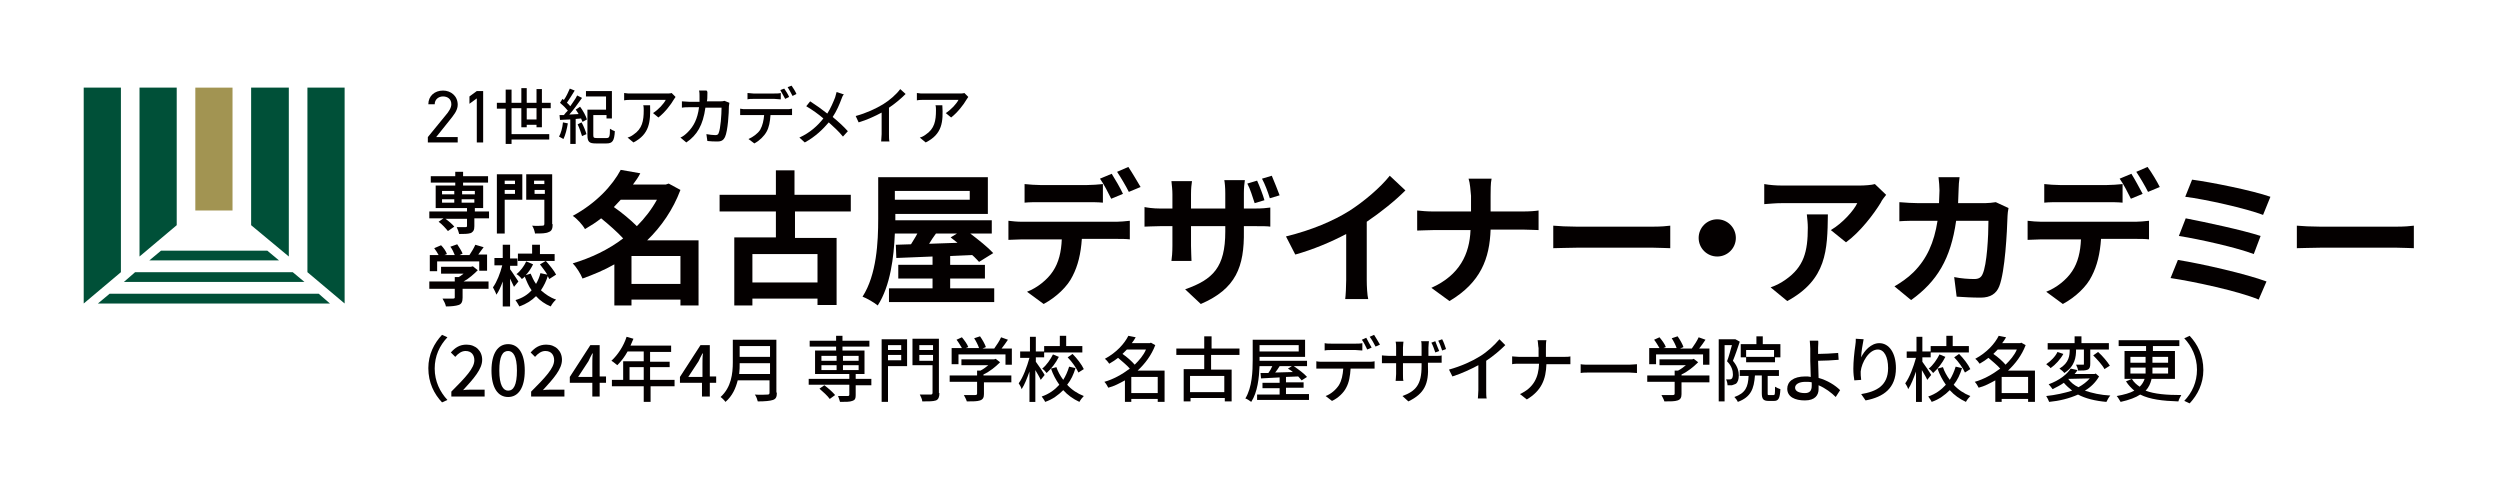 <?xml version="1.0" encoding="utf-8"?>
<!-- Generator: Adobe Illustrator 27.9.1, SVG Export Plug-In . SVG Version: 6.00 Build 0)  -->
<svg version="1.1" id="レイヤー_1" xmlns="http://www.w3.org/2000/svg" xmlns:xlink="http://www.w3.org/1999/xlink" x="0px"
	 y="0px" width="510.7px" height="100px" viewBox="0 0 510.7 100" style="enable-background:new 0 0 510.7 100;"
	 xml:space="preserve">
<style type="text/css">
	.st0{fill:none;}
	.st1{fill:#005038;}
	.st2{fill:#A29452;}
	.st3{clip-path:url(#SVGID_00000034792746027307854410000009926205007639647638_);fill:#040000;}
</style>
<g>
	<rect x="71.6" class="st0" width="17.4" height="100"/>
	<rect class="st0" width="17.4" height="100"/>
	<rect x="493.3" class="st0" width="17.4" height="100"/>
	<rect x="0" y="0" class="st0" width="510.7" height="17.4"/>
	<rect x="0" y="82.7" class="st0" width="510.7" height="17.4"/>
</g>
<g>
	<polygon class="st1" points="22.4,60 20,62 67.4,62 65.1,60 	"/>
	<polygon class="st1" points="59.8,55.6 27.6,55.6 25.3,57.6 62.2,57.6 	"/>
	<polygon class="st1" points="54.6,51.2 32.9,51.2 30.5,53.2 57,53.2 	"/>
	<polygon class="st1" points="24.7,55.6 24.7,17.9 17.1,17.9 17.1,62 	"/>
	<polygon class="st1" points="62.8,55.6 62.8,17.9 70.4,17.9 70.4,62 	"/>
	<polygon class="st1" points="36.1,46 36.1,17.9 28.5,17.9 28.5,52.4 	"/>
	<rect x="39.9" y="17.9" class="st2" width="7.6" height="25.1"/>
	<polygon class="st1" points="59,52.4 59,17.9 51.3,17.9 51.3,46 	"/>
	<g>
		<defs>
			<rect id="SVGID_1_" x="0" y="0.8" width="510.7" height="98.3"/>
		</defs>
		<clipPath id="SVGID_00000049903240868671876560000002061726464120838038_">
			<use xlink:href="#SVGID_1_"  style="overflow:visible;"/>
		</clipPath>
		<path style="clip-path:url(#SVGID_00000049903240868671876560000002061726464120838038_);fill:#040000;" d="M93.5,29.1h-6.1V28
			l3.6-4.4c0.7-0.8,1.2-1.6,1.2-2.3c0-1.1-0.8-1.6-1.7-1.6c-0.9,0-1.7,0.6-1.7,1.6h-1.3c0-1.7,1.3-2.8,3-2.8c1.6,0,3,1.1,3,2.9
			c0,1.2-0.9,2.2-1.6,3.1l-2.8,3.5h4.4V29.1z"/>
		<polygon style="clip-path:url(#SVGID_00000049903240868671876560000002061726464120838038_);fill:#040000;" points="98.7,29.1 
			97.4,29.1 97.4,20.1 95.9,21.2 95.9,19.7 97.4,18.6 98.7,18.6 		"/>
		<path style="clip-path:url(#SVGID_00000049903240868671876560000002061726464120838038_);fill:#040000;" d="M109.6,26v-0.5h-2V26
			h-1.1v-3.9h-2v5.3h7.7v1.1h-7.7v0.9h-1.2v-7.2h-1.8V21h1.8v-2.7h1.2V21h2V18h1.1V21h2v-2.8h1.1V21h1.8v1.1h-1.8V26H109.6z
			 M109.6,22.1h-2v2.3h2V22.1z"/>
		<path style="clip-path:url(#SVGID_00000049903240868671876560000002061726464120838038_);fill:#040000;" d="M116,25.2
			c-0.2,1.2-0.5,2.4-0.9,3.2c-0.2-0.1-0.7-0.4-0.9-0.5c0.4-0.7,0.7-1.8,0.8-2.9L116,25.2z M118.5,21.8c0.6,0.8,1.2,1.9,1.4,2.6
			l-0.9,0.5c-0.1-0.2-0.2-0.5-0.3-0.7l-1.1,0.1v5.1h-1.1v-5c-0.8,0-1.5,0.1-2.1,0.1l-0.1-1l0.9,0c0.2-0.3,0.5-0.6,0.8-0.9
			c-0.4-0.5-1-1.1-1.6-1.6l0.5-0.8c0.1,0.1,0.2,0.2,0.3,0.2c0.5-0.7,0.9-1.6,1.2-2.3l1,0.4c-0.5,0.8-1.1,1.8-1.6,2.5
			c0.3,0.2,0.5,0.5,0.7,0.7c0.5-0.8,1.1-1.5,1.4-2.2l1,0.5c-0.8,1.1-1.7,2.4-2.6,3.4l1.9-0.1c-0.2-0.3-0.4-0.7-0.6-0.9L118.5,21.8z
			 M118.8,25c0.4,0.7,0.8,1.7,1,2.4l-0.9,0.4c-0.2-0.6-0.5-1.6-0.9-2.4L118.8,25z M123.9,28.2c0.6,0,0.7-0.3,0.7-1.9
			c0.3,0.2,0.7,0.4,1,0.5c-0.1,2-0.5,2.5-1.7,2.5h-2.2c-1.3,0-1.7-0.3-1.7-1.7v-5.2h3.8v-2.7h-4.1v-1.1h5.3v5.6h-1.1v-0.7h-2.7v4.1
			c0,0.5,0.1,0.6,0.7,0.6H123.9z"/>
		<path style="clip-path:url(#SVGID_00000049903240868671876560000002061726464120838038_);fill:#040000;" d="M137.6,20.4
			c-0.5,0.9-1.8,2.6-3.1,3.6l-1.1-0.9c1.1-0.7,2.2-1.9,2.6-2.7h-7c-0.5,0-1,0-1.5,0.1V19c0.5,0.1,1,0.1,1.5,0.1h7.1
			c0.3,0,0.9,0,1.1-0.1l0.8,0.8C137.9,20,137.7,20.2,137.6,20.4 M129.4,29.1l-1.2-1c0.4-0.1,0.8-0.3,1.2-0.6c1.8-1.2,2.1-2.8,2.1-5
			c0-0.3,0-0.7-0.1-1h1.4C132.9,24.9,132.7,27.4,129.4,29.1"/>
		<path style="clip-path:url(#SVGID_00000049903240868671876560000002061726464120838038_);fill:#040000;" d="M144.5,19.4
			c0,0.4,0,0.9-0.1,1.3h2.7c0.3,0,0.6,0,0.9-0.1L149,21c0,0.2-0.1,0.5-0.1,0.7c0,1.3-0.2,5-0.8,6.3c-0.3,0.6-0.7,0.9-1.5,0.9
			c-0.7,0-1.4,0-2.1-0.1l-0.2-1.4c0.6,0.1,1.3,0.2,1.8,0.2c0.4,0,0.6-0.1,0.7-0.4c0.4-0.9,0.6-3.8,0.6-5.2h-3.3
			c-0.5,3.6-1.7,5.6-3.9,7.1l-1.2-1c0.5-0.2,1-0.6,1.5-1.1c1.2-1.2,2-2.7,2.3-5.1h-1.9c-0.5,0-1.1,0-1.6,0.1v-1.3
			c0.5,0,1.1,0.1,1.6,0.1h2c0-0.4,0-0.8,0-1.2c0-0.3,0-0.8-0.1-1.1h1.5C144.6,18.6,144.5,19.1,144.5,19.4"/>
		<path style="clip-path:url(#SVGID_00000049903240868671876560000002061726464120838038_);fill:#040000;" d="M152.4,22.3h8.3
			c0.3,0,0.7,0,1.1-0.1v1.3c-0.3,0-0.7,0-1.1,0h-3.3c-0.1,1.4-0.3,2.5-0.8,3.4c-0.5,0.9-1.4,1.8-2.5,2.4l-1.2-0.9
			c0.9-0.4,1.9-1.1,2.4-1.9c0.5-0.9,0.7-1.9,0.8-3h-3.7c-0.4,0-0.8,0-1.2,0v-1.3C151.6,22.3,152,22.3,152.4,22.3 M153.9,19.1h4.3
			c0.4,0,0.9,0,1.3-0.1v1.3c-0.4,0-0.9-0.1-1.3-0.1h-4.3c-0.4,0-0.9,0-1.2,0.1V19C153.1,19,153.5,19.1,153.9,19.1 M161.2,19.8
			l-0.8,0.4c-0.3-0.5-0.7-1.3-1-1.8l0.8-0.3C160.5,18.5,161,19.3,161.2,19.8 M162.7,19.2l-0.8,0.4c-0.3-0.6-0.7-1.3-1-1.8l0.8-0.3
			C162,17.9,162.5,18.7,162.7,19.2"/>
		<path style="clip-path:url(#SVGID_00000049903240868671876560000002061726464120838038_);fill:#040000;" d="M171.9,20.2
			c-0.4,1.1-1,2.5-1.8,3.7c1.1,0.9,2.2,1.9,3.1,2.9l-1,1.1c-0.9-1.1-1.9-2-2.9-2.9c-1.2,1.4-2.7,2.9-4.9,4.1l-1.1-1
			c2.2-1,3.7-2.4,4.9-3.9c-0.9-0.8-2.3-1.8-3.5-2.5l0.8-1c1.1,0.7,2.5,1.7,3.5,2.5c0.7-1.1,1.2-2.3,1.6-3.3c0.1-0.3,0.2-0.7,0.3-1.1
			l1.5,0.5C172.2,19.4,172,19.9,171.9,20.2"/>
		<path style="clip-path:url(#SVGID_00000049903240868671876560000002061726464120838038_);fill:#040000;" d="M180.4,21.3
			c1.3-0.8,2.7-2,3.5-3.1l1.1,1c-1,1-2.2,2-3.4,2.8v5.4c0,0.5,0,1.2,0.1,1.5H180c0-0.3,0.1-1,0.1-1.5V23c-1.3,0.7-3,1.5-4.7,2
			l-0.6-1.3C177,23.1,178.9,22.2,180.4,21.3"/>
		<path style="clip-path:url(#SVGID_00000049903240868671876560000002061726464120838038_);fill:#040000;" d="M197.4,20.4
			c-0.5,0.9-1.8,2.6-3.1,3.6l-1.1-0.9c1.1-0.7,2.2-1.9,2.6-2.7h-7c-0.5,0-1,0-1.5,0.1V19c0.5,0.1,1,0.1,1.5,0.1h7.1
			c0.3,0,0.9,0,1.1-0.1l0.8,0.8C197.7,20,197.5,20.2,197.4,20.4 M189.1,29.1l-1.2-1c0.4-0.1,0.8-0.3,1.2-0.6c1.8-1.2,2.1-2.8,2.1-5
			c0-0.3,0-0.7-0.1-1h1.4C192.7,24.9,192.5,27.4,189.1,29.1"/>
		<path style="clip-path:url(#SVGID_00000049903240868671876560000002061726464120838038_);fill:#040000;" d="M142.6,62.4H139v-1.2
			h-10v1.2h-3.5V54c-2.1,1.2-4.3,2.1-6.5,2.9c-0.4-1-1.3-2.4-2-3.1c3.7-1.1,7.3-2.8,10.3-5.1c-1.2-1.3-2.9-2.8-4.5-4.1
			c-1,0.8-2.1,1.5-3.3,2.2c-0.5-0.9-1.7-2.2-2.5-2.7c4.8-2.6,8.1-6.2,9.8-9.4l4,0.7c-0.4,0.8-0.9,1.5-1.5,2.3h6.7l0.6-0.2l2.4,1.3
			c-1.5,4-3.9,7.5-6.8,10.3h10.5V62.4z M126.8,40.8c-0.5,0.5-0.9,1-1.4,1.5c1.6,1.1,3.4,2.6,4.7,3.9c1.6-1.6,3-3.4,4.1-5.4H126.8z
			 M139,52.3h-10V58h10V52.3z"/>
		<path style="clip-path:url(#SVGID_00000049903240868671876560000002061726464120838038_);fill:#040000;" d="M162.4,43.3v5.3h8.5
			v13.7H167V61h-13.3v1.4H150V48.5h8.5v-5.3h-11.5v-3.4h11.5v-5h3.8v5h11.5v3.4H162.4z M167,51.9h-13.3v5.8H167V51.9z"/>
		<path style="clip-path:url(#SVGID_00000049903240868671876560000002061726464120838038_);fill:#040000;" d="M203.1,58.9v2.8h-21.5
			v-2.8h8.9v-2h-7v-2.8h7v-1.7c-2.8,0.1-5.3,0.2-7.4,0.3L183,50l3.1-0.1c0.4-0.7,0.9-1.4,1.3-2.2h-4.6c-0.2,4.8-0.9,10.7-3.5,14.7
			c-0.7-0.6-2.3-1.5-3.1-1.8c2.9-4.5,3.2-11.2,3.2-15.9v-8.5h22.4v7.5h-18.9v1V45h19.7v2.7h-4.4c1.7,1.3,3.6,2.8,4.7,4l-2.9,1.8
			c-0.4-0.4-0.8-0.9-1.4-1.4c-1.5,0.1-3,0.1-4.5,0.2v1.8h7.1v2.8h-7.1v2H203.1z M182.8,40.8h15.3V39h-15.3V40.8z M191.2,47.7
			c-0.5,0.7-1,1.4-1.4,2.1c1.9-0.1,3.8-0.1,5.8-0.2c-0.5-0.4-1-0.8-1.4-1.1l1.3-0.8H191.2z"/>
		<path style="clip-path:url(#SVGID_00000049903240868671876560000002061726464120838038_);fill:#040000;" d="M208.8,45.3h19.3
			c0.6,0,1.9-0.1,2.7-0.2v3.8c-0.7-0.1-1.9-0.1-2.7-0.1H221c-0.2,3-0.8,5.5-1.9,7.6c-1,2.1-3.3,4.3-5.9,5.7l-3.4-2.5
			c2.1-0.8,4.2-2.5,5.3-4.2c1.2-1.8,1.7-4,1.8-6.5h-8.1c-0.9,0-2,0.1-2.8,0.1v-3.9C206.8,45.2,207.8,45.3,208.8,45.3 M212.5,37.8
			h9.6c1,0,2.2-0.1,3.2-0.2v3.8c-1-0.1-2.2-0.1-3.2-0.1h-9.6c-1,0-2.3,0-3.2,0.1v-3.8C210.3,37.7,211.5,37.8,212.5,37.8 M229.4,39.6
			l-2.4,1c-0.6-1.2-1.5-3-2.3-4.1l2.4-1C227.8,36.6,228.9,38.5,229.4,39.6 M233,38.2l-2.4,1c-0.6-1.2-1.6-2.9-2.4-4.1l2.3-1
			C231.3,35.3,232.4,37.2,233,38.2"/>
		<path style="clip-path:url(#SVGID_00000049903240868671876560000002061726464120838038_);fill:#040000;" d="M245.3,62.1l-3.2-3
			c5.7-2,8.2-4.5,8.2-11.8v-1.1h-7v4c0,1.3,0.1,2.5,0.1,3.1h-4.1c0.1-0.6,0.2-1.8,0.2-3.1v-4h-2.5c-1.5,0-2.5,0.1-3.2,0.1v-4
			c0.5,0.1,1.7,0.3,3.2,0.3h2.5v-2.9c0-0.9-0.1-1.7-0.2-2.7h4.2c-0.1,0.6-0.2,1.5-0.2,2.7v2.9h7v-3.1c0-1.2-0.1-2.2-0.2-2.7h4.2
			c-0.1,0.6-0.2,1.6-0.2,2.7v3.1h2.2c1.6,0,2.4-0.1,3.2-0.2v3.9c-0.6-0.1-1.7-0.1-3.2-0.1h-2.2v1C254.2,54.5,252.5,59,245.3,62.1
			 M258.3,40.9l-2,0.6c-0.4-1.2-0.9-2.9-1.5-4l2-0.6C257.3,38,258,39.8,258.3,40.9 M261.4,39.9l-2,0.6c-0.4-1.3-1-2.9-1.6-4l2-0.6
			C260.3,37.1,261,38.8,261.4,39.9"/>
		<path style="clip-path:url(#SVGID_00000049903240868671876560000002061726464120838038_);fill:#040000;" d="M275.6,43.1
			c3-1.9,6.4-4.8,8.3-7.2l3.2,3c-2.2,2.2-5.1,4.5-7.9,6.4v11.9c0,1.3,0.1,3.1,0.3,3.9h-4.7c0.1-0.7,0.2-2.6,0.2-3.9v-9.4
			c-3,1.6-6.8,3.2-10.4,4.2l-1.9-3.7C268,47,272.4,45.1,275.6,43.1"/>
		<path style="clip-path:url(#SVGID_00000049903240868671876560000002061726464120838038_);fill:#040000;" d="M300,36.5h4.7
			c-0.2,0.9-0.2,2.5-0.2,3.5v3.2h6.6c1.4,0,2.6-0.1,3.2-0.2v4c-0.6,0-2.1-0.1-3.2-0.1h-6.6c-0.2,5.9-2,10.8-8.4,14.6l-3.7-2.7
			c5.8-2.6,7.8-6.9,8-11.8h-7.5c-1.3,0-2.5,0.1-3.4,0.1V43c0.9,0.1,2.1,0.2,3.3,0.2h7.7v-3.2C300.4,38.9,300.3,37.4,300,36.5"/>
		<path style="clip-path:url(#SVGID_00000049903240868671876560000002061726464120838038_);fill:#040000;" d="M322,46.3h15.8
			c1.4,0,2.7-0.1,3.4-0.2v4.6c-0.7,0-2.2-0.1-3.4-0.1H322c-1.7,0-3.7,0.1-4.7,0.1v-4.6C318.3,46.2,320.4,46.3,322,46.3"/>
		<path style="clip-path:url(#SVGID_00000049903240868671876560000002061726464120838038_);fill:#040000;" d="M354.6,48.6
			c0,2.1-1.7,3.8-3.8,3.8c-2.1,0-3.8-1.7-3.8-3.8c0-2.1,1.7-3.8,3.8-3.8C352.9,44.8,354.6,46.5,354.6,48.6"/>
		<path style="clip-path:url(#SVGID_00000049903240868671876560000002061726464120838038_);fill:#040000;" d="M384.2,41.4
			c-1.4,2.3-4.2,6-7.1,8.1L374,47c2.4-1.4,4.7-4,5.4-5.5h-15.4c-1.2,0-2.2,0.1-3.6,0.2v-4.1c1.1,0.2,2.4,0.3,3.6,0.3H380
			c0.8,0,2.4-0.1,3-0.3l2.3,2.2C385,40.2,384.4,40.9,384.2,41.4 M365.1,61.5l-3.4-2.8c0.9-0.3,2-0.8,3.1-1.6
			c3.7-2.6,4.5-5.7,4.5-10.6c0-0.9-0.1-1.7-0.2-2.7h4.3C373.3,51.1,373.2,57.1,365.1,61.5"/>
		<path style="clip-path:url(#SVGID_00000049903240868671876560000002061726464120838038_);fill:#040000;" d="M400.1,38.8
			c0,0.9-0.1,1.8-0.1,2.7h5.5c0.7,0,1.5-0.1,2.2-0.2l2.6,1.2c-0.1,0.5-0.2,1.2-0.2,1.6c-0.1,3.2-0.5,11.4-1.7,14.4
			c-0.6,1.5-1.8,2.3-3.8,2.3c-1.7,0-3.4-0.1-4.9-0.2l-0.5-4c1.4,0.3,3,0.4,4.1,0.4c0.9,0,1.4-0.3,1.7-1c0.9-1.9,1.2-7.8,1.2-10.9
			h-6.6c-1.1,7.8-3.9,12.4-9.2,16.2l-3.4-2.8c1.2-0.7,2.7-1.7,3.9-2.9c2.7-2.7,4.2-6,4.9-10.5h-3.9c-1,0-2.6,0-3.9,0.1v-3.9
			c1.2,0.1,2.8,0.2,3.9,0.2h4.2c0-0.8,0.1-1.7,0.1-2.6c0-0.6-0.1-2-0.2-2.7h4.3C400.2,36.8,400.1,38.1,400.1,38.8"/>
		<path style="clip-path:url(#SVGID_00000049903240868671876560000002061726464120838038_);fill:#040000;" d="M417,45.3h19.3
			c0.6,0,1.9-0.1,2.7-0.2v3.8c-0.7-0.1-1.9-0.1-2.7-0.1h-7.1c-0.2,3-0.8,5.5-1.9,7.6c-1,2.1-3.3,4.3-5.9,5.7l-3.4-2.5
			c2.1-0.8,4.2-2.5,5.3-4.2c1.2-1.8,1.7-4,1.8-6.5H417c-0.9,0-2,0.1-2.8,0.1v-3.9C415.1,45.2,416.1,45.3,417,45.3 M420.8,37.8h9.6
			c1,0,2.2-0.1,3.2-0.2v3.8c-1-0.1-2.2-0.1-3.2-0.1h-9.6c-1,0-2.3,0-3.2,0.1v-3.8C418.5,37.7,419.8,37.8,420.8,37.8 M437.7,39.6
			l-2.4,1c-0.6-1.2-1.5-3-2.3-4.1l2.4-1C436.1,36.6,437.1,38.5,437.7,39.6 M441.2,38.2l-2.4,1c-0.6-1.2-1.6-2.9-2.4-4.1l2.3-1
			C439.6,35.3,440.7,37.2,441.2,38.2"/>
		<path style="clip-path:url(#SVGID_00000049903240868671876560000002061726464120838038_);fill:#040000;" d="M463,57.5l-1.6,3.7
			c-4-1.7-13.3-3.7-18-4.4l1.5-3.7C449.9,53.9,459,56,463,57.5 M461.8,48.2l-1.4,3.7c-3.4-1.3-10.9-3-15.3-3.7l1.4-3.6
			C450.6,45.4,458.1,47,461.8,48.2 M463.8,40.2l-1.5,3.7c-3.4-1.3-11.8-3.2-15.9-3.7l1.4-3.5C451.6,37.2,460.1,38.9,463.8,40.2"/>
		<path style="clip-path:url(#SVGID_00000049903240868671876560000002061726464120838038_);fill:#040000;" d="M473.9,46.3h15.8
			c1.4,0,2.7-0.1,3.4-0.2v4.6c-0.7,0-2.2-0.1-3.4-0.1h-15.8c-1.7,0-3.7,0.1-4.7,0.1v-4.6C470.2,46.2,472.3,46.3,473.9,46.3"/>
		<path style="clip-path:url(#SVGID_00000049903240868671876560000002061726464120838038_);fill:#040000;" d="M90.3,68.4l1.1,0.5
			c-1.6,1.7-2.6,3.8-2.6,6.4s1.1,4.8,2.6,6.4l-1.1,0.5c-1.6-1.7-2.8-4-2.8-7C87.5,72.4,88.7,70.1,90.3,68.4"/>
		<path style="clip-path:url(#SVGID_00000049903240868671876560000002061726464120838038_);fill:#040000;" d="M92.2,80
			c2.9-2.9,4.7-4.8,4.7-6.4c0-1.1-0.6-1.9-1.8-1.9c-0.8,0-1.5,0.5-2.1,1.2l-0.9-0.9c0.9-1,1.8-1.6,3.2-1.6c1.9,0,3.2,1.3,3.2,3.1
			c0,1.9-1.7,3.8-3.9,6.2c0.5-0.1,1.2-0.1,1.7-0.1H99v1.4h-6.8V80z"/>
		<path style="clip-path:url(#SVGID_00000049903240868671876560000002061726464120838038_);fill:#040000;" d="M100.4,75.7
			c0-3.5,1.3-5.4,3.4-5.4c2.1,0,3.4,1.9,3.4,5.4c0,3.5-1.3,5.4-3.4,5.4C101.7,81.1,100.4,79.2,100.4,75.7 M105.6,75.7
			c0-3-0.8-4-1.8-4c-1.1,0-1.8,1-1.8,4s0.8,4.1,1.8,4.1C104.9,79.8,105.6,78.7,105.6,75.7"/>
		<path style="clip-path:url(#SVGID_00000049903240868671876560000002061726464120838038_);fill:#040000;" d="M108.5,80
			c2.9-2.9,4.7-4.8,4.7-6.4c0-1.1-0.6-1.9-1.8-1.9c-0.8,0-1.5,0.5-2.1,1.2l-0.9-0.9c0.9-1,1.8-1.6,3.2-1.6c1.9,0,3.2,1.3,3.2,3.1
			c0,1.9-1.7,3.8-3.9,6.2c0.5-0.1,1.2-0.1,1.7-0.1h2.7v1.4h-6.8V80z"/>
		<path style="clip-path:url(#SVGID_00000049903240868671876560000002061726464120838038_);fill:#040000;" d="M121,78.2h-4.6V77
			l4.2-6.5h1.9v6.4h1.3v1.3h-1.3v2.8H121V78.2z M121,76.9v-2.6c0-0.6,0-1.5,0.1-2.1H121c-0.3,0.5-0.5,1-0.8,1.6l-2.1,3.2H121z"/>
		<path style="clip-path:url(#SVGID_00000049903240868671876560000002061726464120838038_);fill:#040000;" d="M137.9,78.9h-5v3.2
			h-1.4v-3.2H125v-1.3h2.3v-3.8h4.2v-2h-3.3c-0.6,1.1-1.3,2-2.1,2.8c-0.3-0.2-0.8-0.7-1.2-0.9c1.3-1.2,2.5-3,3.1-4.9l1.4,0.4
			c-0.2,0.5-0.4,0.9-0.6,1.4h8.3v1.3h-4.3v2h4V75h-4v2.6h5V78.9z M131.5,75h-2.9v2.6h2.9V75z"/>
		<path style="clip-path:url(#SVGID_00000049903240868671876560000002061726464120838038_);fill:#040000;" d="M143.5,78.2h-4.6V77
			l4.2-6.5h1.9v6.4h1.3v1.3h-1.3v2.8h-1.6V78.2z M143.5,76.9v-2.6c0-0.6,0-1.5,0.1-2.1h-0.1c-0.3,0.5-0.5,1-0.8,1.6l-2.1,3.2H143.5z
			"/>
		<path style="clip-path:url(#SVGID_00000049903240868671876560000002061726464120838038_);fill:#040000;" d="M158.7,80.2
			c0,0.9-0.2,1.3-0.8,1.5c-0.6,0.2-1.6,0.3-3.1,0.3c-0.1-0.4-0.3-1-0.6-1.4c1.1,0.1,2.3,0,2.6,0c0.3,0,0.4-0.1,0.4-0.4v-2.5h-6.5
			c-0.4,1.6-1.1,3.2-2.5,4.4c-0.2-0.3-0.7-0.8-1-1c2.2-2,2.5-4.8,2.5-7.1v-4.6h8.9V80.2z M157.3,76.4v-2.2h-6.2c0,0.7,0,1.4-0.1,2.2
			H157.3z M151.1,72.9h6.2v-2.2h-6.2V72.9z"/>
		<path style="clip-path:url(#SVGID_00000049903240868671876560000002061726464120838038_);fill:#040000;" d="M178,78.7h-3.2v2
			c0,0.7-0.1,1-0.7,1.2c-0.5,0.2-1.3,0.2-2.5,0.2c-0.1-0.4-0.3-0.9-0.4-1.2c0.9,0,1.8,0,2,0c0.2,0,0.3-0.1,0.3-0.3v-2h-8.3v-1.2h8.3
			v-1h-7v-4.8h4.3v-0.8h-5.4v-1.2h5.4v-1h1.3v1h5.5v1.2h-5.5v0.8h4.5v4.8h-1.8v1h3.2V78.7z M169.5,81.5c-0.4-0.6-1.4-1.5-2.1-2.1
			l1-0.7c0.8,0.6,1.7,1.4,2.2,2L169.5,81.5z M167.8,73.7h3.1v-1h-3.1V73.7z M167.8,75.6h3.1v-1h-3.1V75.6z M172.2,73.7h3.2v-1h-3.2
			V73.7z M175.4,74.6h-3.2v1h3.2V74.6z"/>
		<path style="clip-path:url(#SVGID_00000049903240868671876560000002061726464120838038_);fill:#040000;" d="M185.3,74.8h-3.9v7.3
			h-1.3V69.3h5.2V74.8z M181.4,71.5h2.7v-1h-2.7V71.5z M184.1,72.5h-2.7v1.1h2.7V72.5z M191.9,80.3c0,0.8-0.2,1.3-0.7,1.5
			c-0.6,0.2-1.4,0.2-2.8,0.2c0-0.4-0.3-1-0.5-1.4c0.9,0,2,0,2.2,0c0.3,0,0.4-0.1,0.4-0.4v-5.6h-4.1v-5.4h5.4V80.3z M187.8,71.5h2.8
			v-1h-2.8V71.5z M190.6,72.5h-2.8v1.2h2.8V72.5z"/>
		<path style="clip-path:url(#SVGID_00000049903240868671876560000002061726464120838038_);fill:#040000;" d="M206.7,78.1H201v2.4
			c0,0.7-0.2,1.1-0.8,1.3c-0.6,0.2-1.4,0.2-2.7,0.2c-0.1-0.4-0.4-0.9-0.6-1.3c1,0,2,0,2.3,0c0.3,0,0.4-0.1,0.4-0.3v-2.4h-5.6v-1.3
			h5.6v-1h0.7c0.6-0.3,1.1-0.7,1.6-1.1h-5.5v-1.2h6.7l0.3-0.1l0.9,0.7c-0.9,0.9-2.1,1.9-3.4,2.5v0.2h5.7V78.1z M195.6,74.4h-1.2
			v-3.3h2.1c-0.3-0.5-0.7-1.2-1.1-1.7l1.1-0.5c0.5,0.6,1.1,1.4,1.3,2l-0.5,0.2h2.7c-0.2-0.6-0.6-1.4-1-2l1.2-0.4
			c0.5,0.7,1,1.6,1.2,2.2l-0.7,0.3h2.4c0.5-0.7,1.1-1.6,1.4-2.3l1.4,0.5c-0.4,0.6-0.9,1.3-1.3,1.8h2.1v3.3h-1.3v-2.1h-9.6V74.4z"/>
		<path style="clip-path:url(#SVGID_00000049903240868671876560000002061726464120838038_);fill:#040000;" d="M212.6,77.6
			c-0.2-0.5-0.7-1.3-1.1-2v6.5h-1.2v-6.2c-0.5,1.4-1,2.7-1.6,3.6c-0.1-0.4-0.4-0.9-0.6-1.2c0.9-1.2,1.7-3.4,2.2-5.2h-1.9v-1.3h2v-3
			h1.2v3h1.7V73h-1.7v0.9c0.4,0.5,1.6,2.3,1.8,2.7L212.6,77.6z M219.7,75.2c-0.4,1.3-0.9,2.4-1.7,3.4c0.9,1,2.1,1.8,3.4,2.3
			c-0.3,0.3-0.7,0.8-0.9,1.2c-1.3-0.6-2.4-1.4-3.3-2.4c-1,1-2.2,1.9-3.7,2.4c-0.1-0.3-0.5-0.8-0.7-1.1c1.5-0.5,2.7-1.4,3.6-2.4
			c-0.7-1-1.3-2.1-1.7-3.3l1.1-0.3c0.3,0.9,0.8,1.8,1.4,2.6c0.5-0.8,0.9-1.7,1.2-2.7L219.7,75.2z M216.3,72.9
			c-0.6,1.2-1.5,2.4-2.5,3.3c-0.2-0.3-0.6-0.7-0.9-0.9c0.9-0.7,1.7-1.9,2.2-2.9L216.3,72.9z M221.1,72h-7.8v-1.3h3.2v-2.1h1.3v2.1
			h3.3V72z M219.1,72.3c0.9,0.9,1.9,2.2,2.3,3.1l-1.1,0.7c-0.4-0.9-1.3-2.2-2.2-3.1L219.1,72.3z"/>
		<path style="clip-path:url(#SVGID_00000049903240868671876560000002061726464120838038_);fill:#040000;" d="M237.9,82.1h-1.4v-0.6
			h-5.4v0.6h-1.3v-4.4c-1.1,0.6-2.2,1.2-3.4,1.5c-0.2-0.4-0.5-0.9-0.8-1.2c1.8-0.5,3.6-1.5,5.2-2.7c-0.6-0.7-1.6-1.5-2.4-2.2
			c-0.5,0.4-1.1,0.8-1.8,1.2c-0.2-0.3-0.6-0.8-0.9-1c2.4-1.3,4-3.1,4.8-4.7l1.5,0.3c-0.2,0.4-0.5,0.8-0.8,1.2h3.7l0.2-0.1l0.9,0.5
			c-0.8,2.1-2.1,3.8-3.6,5.2h5.5V82.1z M230.2,71.4c-0.3,0.3-0.6,0.6-0.9,0.9c0.9,0.6,1.9,1.5,2.5,2.2c0.9-0.9,1.8-1.9,2.3-3.1
			H230.2z M236.5,77h-5.4v3.3h5.4V77z"/>
		<path style="clip-path:url(#SVGID_00000049903240868671876560000002061726464120838038_);fill:#040000;" d="M247.4,72.6v2.9h4.2
			V82h-1.4v-0.7h-7v0.7h-1.4v-6.6h4.2v-2.9h-5.7v-1.3h5.7v-2.5h1.5v2.5h5.7v1.3H247.4z M250.1,76.8h-7v3.3h7V76.8z"/>
		<path style="clip-path:url(#SVGID_00000049903240868671876560000002061726464120838038_);fill:#040000;" d="M267.4,80.6v1.1h-10.6
			v-1.1h4.6v-1.3h-3.5v-1.1h3.5v-1.1l-3.8,0.2l-0.1-1.1c0.5,0,1,0,1.6,0c0.3-0.4,0.6-0.9,0.8-1.4h-2.6c-0.1,2.4-0.4,5.3-1.7,7.3
			c-0.3-0.2-0.8-0.6-1.2-0.7c1.4-2.3,1.5-5.6,1.5-7.9v-4.1h10.7v3.5h-9.3v0.6v0.2h9.7v1.1h-2.7c1,0.7,2.1,1.5,2.7,2.2l-1.1,0.7
			c-0.2-0.2-0.4-0.5-0.7-0.8l-2.5,0.1v1.1h3.6v1.1h-3.6v1.3H267.4z M257.3,71.8h8v-1.3h-8V71.8z M261.4,74.8
			c-0.3,0.5-0.6,0.9-0.9,1.3c1.1,0,2.4-0.1,3.6-0.1c-0.3-0.3-0.7-0.5-1-0.7l0.8-0.5H261.4z"/>
		<path style="clip-path:url(#SVGID_00000049903240868671876560000002061726464120838038_);fill:#040000;" d="M270.2,73.9h9.4
			c0.3,0,0.8,0,1.2-0.1v1.5c-0.3,0-0.8,0-1.2,0h-3.7c-0.1,1.5-0.3,2.8-0.9,3.9c-0.5,1-1.6,2.1-2.9,2.7l-1.3-1
			c1.1-0.4,2.1-1.3,2.7-2.2c0.6-1,0.8-2.1,0.9-3.4h-4.2c-0.4,0-0.9,0-1.3,0v-1.5C269.3,73.9,269.8,73.9,270.2,73.9 M272,70.2h4.9
			c0.4,0,1,0,1.4-0.1v1.5c-0.5,0-1-0.1-1.4-0.1H272c-0.5,0-1,0-1.4,0.1v-1.5C271,70.2,271.5,70.2,272,70.2 M280.2,71l-0.9,0.4
			c-0.3-0.6-0.7-1.5-1.1-2l0.9-0.4C279.4,69.6,279.9,70.5,280.2,71 M281.9,70.4l-0.9,0.4c-0.3-0.6-0.8-1.5-1.2-2l0.9-0.4
			C281.1,69,281.6,69.9,281.9,70.4"/>
		<path style="clip-path:url(#SVGID_00000049903240868671876560000002061726464120838038_);fill:#040000;" d="M287.7,82l-1.2-1.1
			c2.7-1,3.9-2.3,3.9-6.1v-0.6h-3.8v2.2c0,0.6,0,1.2,0.1,1.4h-1.6c0-0.2,0.1-0.8,0.1-1.4v-2.2h-1.4c-0.7,0-1.3,0-1.5,0v-1.6
			c0.2,0,0.8,0.1,1.5,0.1h1.4V71c0-0.3,0-0.8-0.1-1.2h1.6c0,0.2-0.1,0.6-0.1,1.2v1.7h3.8V71c0-0.6,0-1.1-0.1-1.3h1.6
			c0,0.2-0.1,0.7-0.1,1.3v1.7h1.3c0.7,0,1.2,0,1.4-0.1v1.5c-0.2,0-0.7,0-1.4,0h-1.4v0.5C291.9,78.4,291,80.4,287.7,82 M294,71.7
			l-0.8,0.3c-0.2-0.6-0.5-1.5-0.8-2l0.8-0.3C293.4,70.3,293.8,71.2,294,71.7 M295.4,71.3l-0.8,0.3c-0.2-0.6-0.5-1.5-0.8-2l0.8-0.3
			C294.9,69.8,295.2,70.7,295.4,71.3"/>
		<path style="clip-path:url(#SVGID_00000049903240868671876560000002061726464120838038_);fill:#040000;" d="M302.3,72.8
			c1.5-0.9,3-2.3,4-3.5l1.2,1.2c-1.1,1.1-2.4,2.2-3.9,3.2v6c0,0.6,0,1.4,0.1,1.7h-1.8c0-0.3,0.1-1.1,0.1-1.7v-5.1
			c-1.5,0.8-3.4,1.7-5.3,2.3l-0.7-1.4C298.5,74.8,300.7,73.8,302.3,72.8"/>
		<path style="clip-path:url(#SVGID_00000049903240868671876560000002061726464120838038_);fill:#040000;" d="M314.1,69.5h1.8
			c-0.1,0.4-0.1,1.1-0.1,1.6v1.8h3.6c0.6,0,1.1,0,1.4-0.1v1.6c-0.3,0-0.9,0-1.4,0h-3.5c-0.1,3.1-1,5.4-4,7.2l-1.4-1.1
			c2.8-1.3,3.8-3.4,3.9-6.2h-4c-0.6,0-1.1,0-1.5,0.1v-1.6c0.3,0,0.9,0.1,1.4,0.1h4v-1.8C314.2,70.7,314.2,69.9,314.1,69.5"/>
		<path style="clip-path:url(#SVGID_00000049903240868671876560000002061726464120838038_);fill:#040000;" d="M325,74.5h7.8
			c0.7,0,1.2-0.1,1.6-0.1v1.8c-0.3,0-1-0.1-1.6-0.1H325c-0.8,0-1.7,0-2.1,0.1v-1.8C323.3,74.5,324.2,74.5,325,74.5"/>
		<path style="clip-path:url(#SVGID_00000049903240868671876560000002061726464120838038_);fill:#040000;" d="M349.2,78.1h-5.7v2.4
			c0,0.7-0.2,1.1-0.8,1.3c-0.6,0.2-1.4,0.2-2.7,0.2c-0.1-0.4-0.4-0.9-0.6-1.3c1,0,2,0,2.3,0c0.3,0,0.4-0.1,0.4-0.3v-2.4h-5.6v-1.3
			h5.6v-1h0.7c0.6-0.3,1.1-0.7,1.6-1.1H339v-1.2h6.7l0.3-0.1l0.9,0.7c-0.9,0.9-2.1,1.9-3.4,2.5v0.2h5.7V78.1z M338.1,74.4h-1.2v-3.3
			h2.1c-0.3-0.5-0.7-1.2-1.1-1.7l1.1-0.5c0.5,0.6,1.1,1.4,1.3,2l-0.5,0.2h2.7c-0.2-0.6-0.6-1.4-1-2l1.2-0.4c0.5,0.7,1,1.6,1.2,2.2
			l-0.7,0.3h2.4c0.5-0.7,1.1-1.6,1.4-2.3l1.4,0.5c-0.4,0.6-0.9,1.3-1.3,1.8h2.1v3.3h-1.3v-2.1h-9.6V74.4z"/>
		<path style="clip-path:url(#SVGID_00000049903240868671876560000002061726464120838038_);fill:#040000;" d="M355.4,69.8
			c-0.4,1.2-0.9,2.7-1.4,3.9c1,1.2,1.2,2.2,1.2,3c0,0.8-0.2,1.4-0.6,1.7c-0.2,0.1-0.5,0.2-0.8,0.3c-0.3,0-0.6,0-0.9,0
			c0-0.3-0.1-0.8-0.3-1.2c0.3,0,0.5,0,0.7,0c0.2,0,0.3,0,0.4-0.1c0.2-0.1,0.3-0.5,0.3-0.9c0-0.7-0.2-1.7-1.2-2.7
			c0.4-1,0.7-2.3,1-3.3h-1.5v11.5h-1.2V69.3h3.2l0.2,0L355.4,69.8z M362.3,80.7c0.3,0,0.3-0.2,0.3-1.7c0.3,0.2,0.8,0.4,1.1,0.5
			c-0.1,1.9-0.4,2.4-1.3,2.4h-1.1c-1.1,0-1.4-0.4-1.4-1.6v-3.6h-1.4c-0.2,2.7-0.8,4.4-3.5,5.4c-0.1-0.3-0.5-0.8-0.7-1
			c2.3-0.8,2.8-2.1,2.9-4.3h-1.8v-1.2h8v1.2h-2.3v3.5c0,0.4,0,0.4,0.3,0.4H362.3z M358.8,70.3v-1.6h1.3v1.6h3.6v2.7h-1.1v1h-5.9v-1
			h-1.1v-2.7H358.8z M362.4,71.5h-5.7v1.4h5.7V71.5z"/>
		<path style="clip-path:url(#SVGID_00000049903240868671876560000002061726464120838038_);fill:#040000;" d="M371.4,71
			c0,0.4,0,0.8,0,1.3c1.1,0,2.9-0.1,4.1-0.2l0.1,1.4c-1.2,0.1-3,0.2-4.2,0.2c0,0.9,0.1,2.3,0.1,3.5c1.8,0.5,3.4,1.5,4.4,2.5
			l-0.9,1.4c-0.9-0.9-2.1-1.8-3.5-2.4c0,0.3,0,0.6,0,0.8c0,1.2-0.7,2.3-2.8,2.3c-2,0-3.6-0.7-3.6-2.4c0-1.4,1.2-2.5,3.7-2.5
			c0.4,0,0.7,0,1.1,0.1c0-1.1-0.1-2.4-0.1-3.3c0-0.9,0-1.9,0-2.5c0-0.6-0.1-1.3-0.1-1.6h1.7C371.5,69.7,371.4,70.5,371.4,71
			 M368.7,80.3c1,0,1.4-0.5,1.4-1.5c0-0.2,0-0.4,0-0.7c-0.4-0.1-0.9-0.1-1.3-0.1c-1.3,0-2.1,0.5-2.1,1.2
			C366.7,79.9,367.5,80.3,368.7,80.3"/>
		<path style="clip-path:url(#SVGID_00000049903240868671876560000002061726464120838038_);fill:#040000;" d="M380.2,73
			c0.6-1.3,2-2.9,3.7-2.9c2,0,3.4,2,3.4,5.1c0,4.1-2.5,5.9-6.2,6.6l-0.9-1.3c3.1-0.5,5.5-1.7,5.5-5.3c0-2.3-0.8-3.8-2.1-3.8
			c-1.8,0-3.3,2.6-3.5,4.5c0,0.5,0,1,0.1,1.7l-1.4,0.1c-0.1-0.6-0.2-1.4-0.2-2.4c0-1.4,0.2-3.4,0.4-4.7c0.1-0.5,0.1-1,0.1-1.4
			l1.6,0.1C380.5,70.3,380.2,72,380.2,73"/>
		<path style="clip-path:url(#SVGID_00000049903240868671876560000002061726464120838038_);fill:#040000;" d="M393.7,77.6
			c-0.2-0.5-0.7-1.3-1.1-2v6.5h-1.2v-6.2c-0.5,1.4-1,2.7-1.6,3.6c-0.1-0.4-0.4-0.9-0.6-1.2c0.9-1.2,1.7-3.4,2.2-5.2h-1.9v-1.3h2v-3
			h1.2v3h1.7V73h-1.7v0.9c0.4,0.5,1.6,2.3,1.8,2.7L393.7,77.6z M400.8,75.2c-0.4,1.3-0.9,2.4-1.7,3.4c0.9,1,2.1,1.8,3.4,2.3
			c-0.3,0.3-0.7,0.8-0.9,1.2c-1.3-0.6-2.4-1.4-3.3-2.4c-1,1-2.2,1.9-3.7,2.4c-0.1-0.3-0.5-0.8-0.7-1.1c1.5-0.5,2.7-1.4,3.6-2.4
			c-0.7-1-1.3-2.1-1.7-3.3l1.1-0.3c0.3,0.9,0.8,1.8,1.4,2.6c0.5-0.8,0.9-1.7,1.2-2.7L400.8,75.2z M397.4,72.9
			c-0.6,1.2-1.5,2.4-2.5,3.3c-0.2-0.3-0.6-0.7-0.9-0.9c0.9-0.7,1.7-1.9,2.2-2.9L397.4,72.9z M402.2,72h-7.8v-1.3h3.2v-2.1h1.3v2.1
			h3.3V72z M400.2,72.3c0.9,0.9,1.9,2.2,2.3,3.1l-1.1,0.7c-0.4-0.9-1.3-2.2-2.2-3.1L400.2,72.3z"/>
		<path style="clip-path:url(#SVGID_00000049903240868671876560000002061726464120838038_);fill:#040000;" d="M415.7,82.1h-1.4v-0.6
			h-5.4v0.6h-1.3v-4.4c-1.1,0.6-2.2,1.2-3.4,1.5c-0.2-0.4-0.5-0.9-0.8-1.2c1.8-0.5,3.6-1.5,5.2-2.7c-0.6-0.7-1.6-1.5-2.4-2.2
			c-0.5,0.4-1.1,0.8-1.8,1.2c-0.2-0.3-0.6-0.8-0.9-1c2.4-1.3,4-3.1,4.8-4.7l1.5,0.3c-0.2,0.4-0.5,0.8-0.8,1.2h3.7l0.2-0.1l0.9,0.5
			c-0.8,2.1-2.1,3.8-3.6,5.2h5.5V82.1z M408.1,71.4c-0.3,0.3-0.6,0.6-0.9,0.9c0.9,0.6,1.9,1.5,2.5,2.2c0.9-0.9,1.8-1.9,2.3-3.1
			H408.1z M414.3,77h-5.4v3.3h5.4V77z"/>
		<path style="clip-path:url(#SVGID_00000049903240868671876560000002061726464120838038_);fill:#040000;" d="M428.8,76.9
			c-0.7,1.2-1.7,2.2-2.9,2.9c1.5,0.5,3.2,0.9,5.2,1c-0.3,0.3-0.6,0.9-0.8,1.3c-2.3-0.2-4.3-0.7-5.8-1.5c-1.8,0.8-3.8,1.3-5.9,1.5
			c-0.1-0.3-0.4-0.9-0.6-1.2c1.9-0.2,3.7-0.6,5.3-1.1c-0.6-0.5-1.2-1-1.7-1.6c-0.7,0.5-1.5,0.9-2.3,1.3c-0.2-0.3-0.6-0.8-0.8-1
			c2.2-0.8,3.7-2,4.5-3.2l1.4,0.3c-0.2,0.3-0.4,0.6-0.6,0.8h4.1l0.2-0.1L428.8,76.9z M421.5,72.3c-0.6,1.1-1.6,2.2-2.6,2.9
			c-0.2-0.3-0.7-0.6-0.9-0.8c0.9-0.6,1.9-1.6,2.3-2.5L421.5,72.3z M424.1,71.4c0,1.5-0.2,3.4-2.4,4.8c-0.2-0.3-0.7-0.7-1-0.9
			c2-1.2,2.1-2.7,2.1-3.9h-4.5v-1.3h5.5v-1.4h1.4v1.4h5.6v1.3H427v2.9c0,0.6-0.1,1-0.5,1.2c-0.4,0.2-1.1,0.2-2,0.2
			c0-0.3-0.2-0.8-0.4-1.2c0.6,0,1.2,0,1.4,0c0.2,0,0.2,0,0.2-0.2v-2.9L424.1,71.4L424.1,71.4z M422.5,77.4c0.5,0.7,1.2,1.3,2.1,1.7
			c0.9-0.5,1.7-1.1,2.3-1.8L422.5,77.4L422.5,77.4z M428.6,71.9c0.9,0.8,1.9,2,2.4,2.8l-1.1,0.7c-0.4-0.8-1.5-2-2.3-2.8L428.6,71.9z
			"/>
		<path style="clip-path:url(#SVGID_00000049903240868671876560000002061726464120838038_);fill:#040000;" d="M439.5,77.5
			c-0.2,0.8-0.5,1.6-1.2,2.3c1.8,0.7,4.3,0.9,7.3,0.9c-0.2,0.3-0.5,0.9-0.6,1.3c-3.2-0.1-5.8-0.4-7.8-1.4c-0.9,0.6-2.2,1.1-4,1.5
			c-0.2-0.3-0.5-0.9-0.8-1.2c1.6-0.3,2.7-0.6,3.6-1.1c-0.6-0.5-1.2-1.1-1.7-1.9l1.2-0.5c0.4,0.7,1,1.2,1.6,1.6c0.5-0.5,0.8-1,1-1.6
			h-4.1v-5.7h4.4v-1h-5.6v-1.2h12.4v1.2h-5.4v1h4.5v5.7H439.5z M435.2,74.1h3.1v-1.2h-3.1V74.1z M438.3,76.3c0-0.2,0-0.5,0-0.7v-0.5
			h-3.1v1.2H438.3z M442.9,75.1h-3.2v0.5c0,0.2,0,0.5,0,0.7h3.2V75.1z M439.7,74.1h3.2v-1.2h-3.2V74.1z"/>
		<path style="clip-path:url(#SVGID_00000049903240868671876560000002061726464120838038_);fill:#040000;" d="M447.3,82.4l-1.1-0.5
			c1.6-1.7,2.6-3.8,2.6-6.4s-1.1-4.8-2.6-6.4l1.1-0.5c1.6,1.7,2.8,4,2.8,7C450.1,78.4,448.9,80.7,447.3,82.4"/>
		<path style="clip-path:url(#SVGID_00000049903240868671876560000002061726464120838038_);fill:#040000;" d="M99.8,44.6h-2.9v1.6
			c0,0.8-0.2,1.1-0.7,1.4c-0.6,0.2-1.4,0.2-2.4,0.2c-0.1-0.4-0.3-1-0.5-1.4c0.7,0,1.6,0,1.8,0c0.2,0,0.3-0.1,0.3-0.2v-1.5h-4.4
			c0.7,0.5,1.4,1.1,1.8,1.6l-1.3,0.9c-0.4-0.5-1.2-1.4-1.9-1.9l1-0.7h-2.9v-1.4h7.7v-0.7h-6.4v-4.6h4v-0.6h-5V36h5v-0.9h1.6V36h5.1
			v1.3h-5.1v0.6h4.1v4.6h-1.7v0.7h2.9V44.6z M90.3,39.7h2.5V39h-2.5V39.7z M90.3,41.4h2.5v-0.7h-2.5V41.4z M94.4,39.7h2.6V39h-2.6
			V39.7z M96.9,40.7h-2.6v0.7h2.6V40.7z"/>
		<path style="clip-path:url(#SVGID_00000049903240868671876560000002061726464120838038_);fill:#040000;" d="M106.7,40.8h-3.6v6.9
			h-1.6V35.6h5.2V40.8z M103.1,37.6h2.1v-0.7h-2.1V37.6z M105.2,38.8h-2.1v0.8h2.1V38.8z M112.9,45.8c0,0.9-0.2,1.4-0.8,1.6
			c-0.6,0.3-1.5,0.3-2.8,0.3c-0.1-0.5-0.3-1.2-0.6-1.6c0.9,0.1,1.9,0,2.1,0c0.3,0,0.4-0.1,0.4-0.4v-4.9h-3.7v-5.2h5.3V45.8z
			 M109.1,37.6h2.1v-0.7h-2.1V37.6z M111.3,38.8h-2.1v0.8h2.1V38.8z"/>
		<path style="clip-path:url(#SVGID_00000049903240868671876560000002061726464120838038_);fill:#040000;" d="M99.7,59h-5.2v1.8
			c0,0.8-0.2,1.3-0.8,1.5c-0.6,0.2-1.5,0.3-2.6,0.3c-0.1-0.5-0.4-1.1-0.7-1.6c0.9,0,1.9,0,2.1,0c0.3,0,0.4-0.1,0.4-0.2V59h-5.2v-1.5
			h5.2v-0.9h0.8c0.4-0.2,0.7-0.5,1-0.7h-4.6v-1.4h6.1l0.4-0.1l1,0.8c-0.8,0.8-1.8,1.7-2.9,2.3h5.1V59z M89.3,55.4h-1.5v-3.3h1.8
			c-0.2-0.4-0.6-1-0.9-1.4l1.4-0.6c0.5,0.5,1,1.2,1.2,1.8l-0.5,0.2h2.1c-0.2-0.5-0.5-1.2-0.9-1.7l1.4-0.5c0.4,0.6,0.9,1.4,1.1,1.9
			l-0.6,0.3h2c0.4-0.6,0.9-1.4,1.2-2.1l1.7,0.5c-0.4,0.5-0.8,1.1-1.1,1.5h1.8v3.3h-1.6v-1.9h-8.6V55.4z"/>
		<path style="clip-path:url(#SVGID_00000049903240868671876560000002061726464120838038_);fill:#040000;" d="M105,58.6
			c-0.2-0.4-0.5-1.1-0.8-1.7v5.7h-1.5v-5.1c-0.4,1.1-0.8,2-1.3,2.7c-0.1-0.4-0.5-1.1-0.7-1.5c0.8-1.1,1.5-2.9,1.9-4.5H101v-1.5h1.7
			V50h1.5v2.8h1.5v1.5h-1.5v0.7c0.4,0.5,1.4,2.1,1.7,2.5L105,58.6z M112.2,57c-0.1-0.2-0.2-0.4-0.3-0.6c-0.3,1-0.8,2-1.4,2.9
			c0.9,0.8,1.9,1.5,3.1,1.9c-0.4,0.3-0.9,1-1.1,1.4c-1.2-0.5-2.2-1.2-3-2.1c-0.9,0.9-2,1.6-3.4,2.1c-0.2-0.4-0.6-1-0.8-1.3
			c1.4-0.4,2.5-1.1,3.3-2c-0.6-0.8-1-1.8-1.4-2.8c-0.2,0.2-0.4,0.4-0.6,0.5c-0.2-0.3-0.7-0.8-1.1-1c0.8-0.6,1.6-1.7,2-2.6l1.4,0.6
			c-0.4,0.8-0.9,1.6-1.5,2.2l1-0.3c0.3,0.7,0.6,1.4,1.1,2.1c0.4-0.7,0.7-1.4,0.9-2.2l1.4,0.3c-0.4-0.7-1-1.4-1.5-2.1l1.2-0.7
			c0.8,0.9,1.7,2,2.1,2.8L112.2,57z M113.3,53.3h-7.5v-1.5h2.9V50h1.6v1.9h3V53.3z"/>
	</g>
</g>
</svg>
